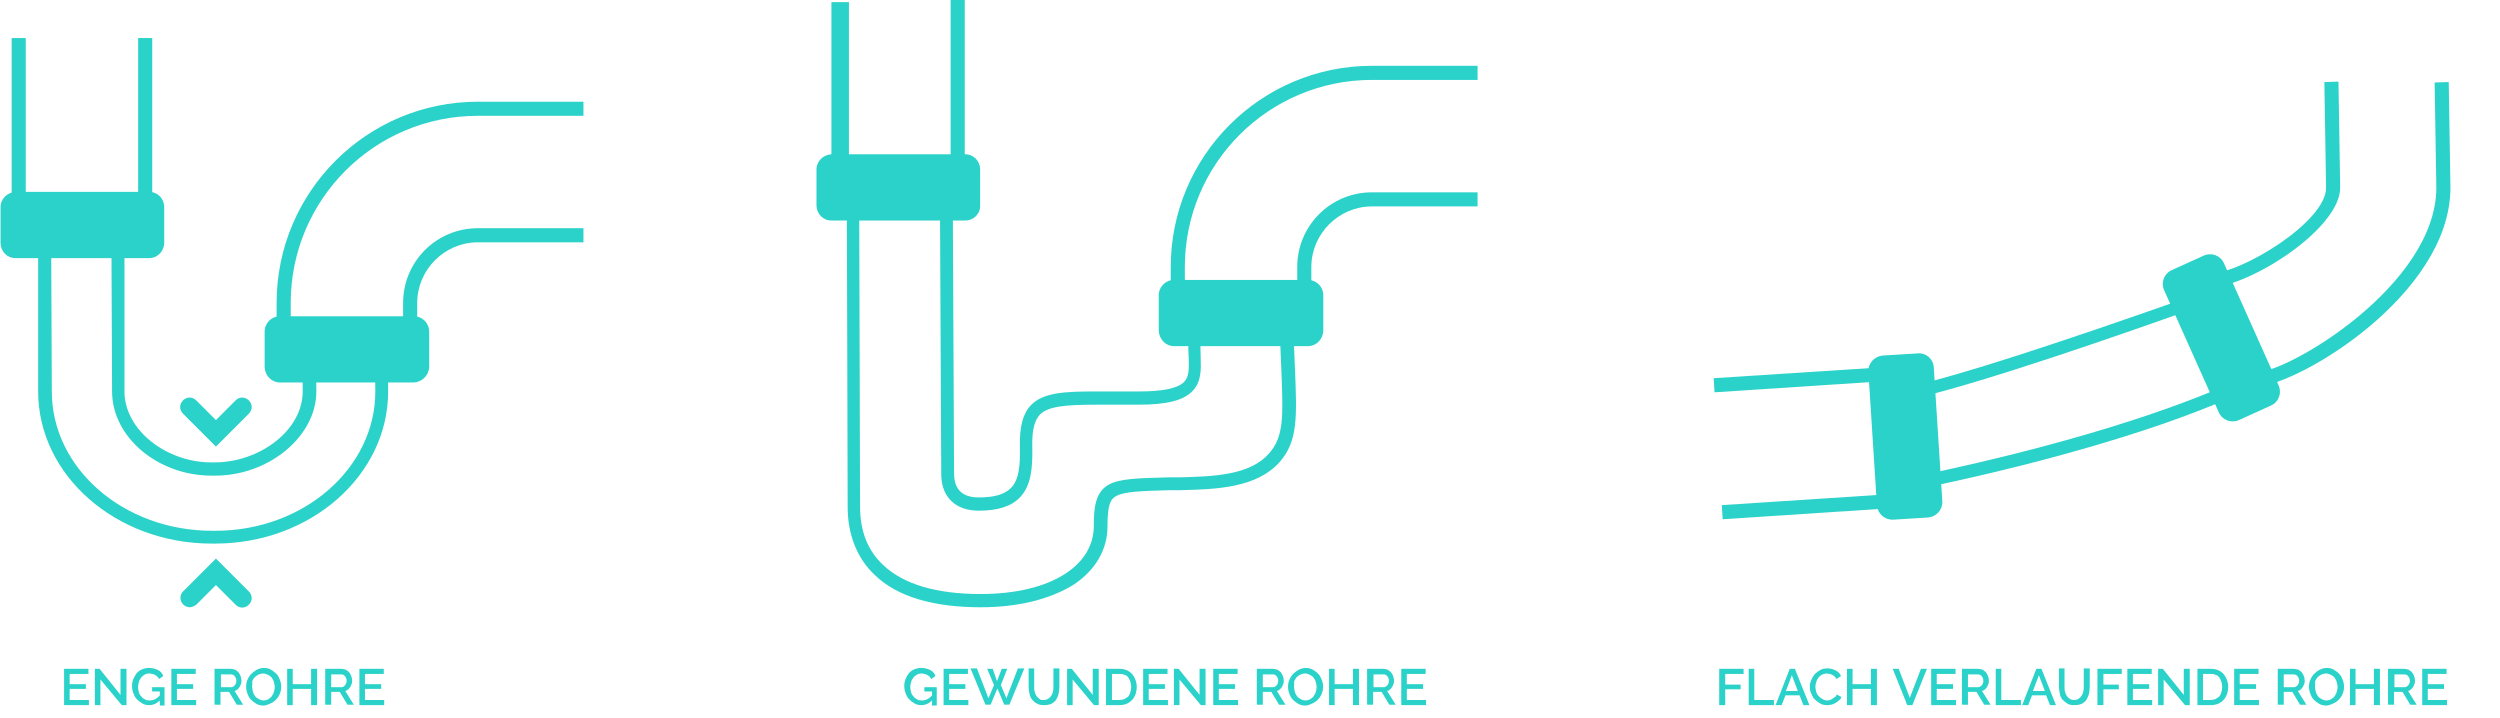 <?xml version="1.0" encoding="UTF-8"?>
<svg xmlns="http://www.w3.org/2000/svg" xmlns:xlink="http://www.w3.org/1999/xlink" version="1.1" id="Livello_1" x="0px" y="0px" viewBox="0 0 585 168" style="enable-background:new 0 0 585 168;" xml:space="preserve">
<style type="text/css">
	.st0{enable-background:new    ;}
	.st1{fill:#2BD2C9;}
</style>
<g id="Raggruppa_1310" transform="translate(-1061.001 -1100)">
	<g id="Raggruppa_1309" transform="translate(88)">
		<g class="st0">
			<path class="st1" d="M993.8,1263.8v1.2H988v-8.5h5.7v1.2h-4.4v2.4h3.8v1.1h-3.8v2.6H993.8z"></path>
			<path class="st1" d="M996.5,1259v6h-1.3v-8.5h1.1l4.9,6.1v-6.1h1.4v8.5h-1.1L996.5,1259z"></path>
			<path class="st1" d="M1010.4,1263.9c-0.7,0.7-1.5,1.1-2.5,1.1c-0.6,0-1.1-0.1-1.6-0.4s-0.9-0.6-1.3-1c-0.4-0.4-0.6-0.9-0.8-1.4     c-0.2-0.5-0.3-1.1-0.3-1.7s0.1-1.1,0.3-1.6c0.2-0.5,0.5-1,0.8-1.4c0.4-0.4,0.8-0.7,1.3-0.9c0.5-0.2,1-0.3,1.6-0.3     c0.8,0,1.5,0.2,2.1,0.5c0.6,0.3,1,0.8,1.2,1.4l-1,0.7c-0.2-0.5-0.6-0.8-1-1c-0.4-0.2-0.9-0.3-1.3-0.3c-0.4,0-0.8,0.1-1.1,0.3     c-0.3,0.2-0.6,0.4-0.8,0.7s-0.4,0.6-0.5,1s-0.2,0.8-0.2,1.2c0,0.4,0.1,0.8,0.2,1.2c0.1,0.4,0.3,0.7,0.6,1     c0.2,0.3,0.5,0.5,0.9,0.7c0.3,0.2,0.7,0.2,1.1,0.2c0.4,0,0.8-0.1,1.2-0.3s0.8-0.5,1.1-0.9v-0.9h-1.8v-1h2.9v4.3h-1.1V1263.9z"></path>
			<path class="st1" d="M1018.9,1263.8v1.2h-5.8v-8.5h5.7v1.2h-4.4v2.4h3.8v1.1h-3.8v2.6H1018.9z"></path>
			<path class="st1" d="M1023.2,1265v-8.5h3.7c0.4,0,0.7,0.1,1.1,0.2c0.3,0.2,0.6,0.4,0.8,0.6c0.2,0.3,0.4,0.6,0.5,0.9     c0.1,0.3,0.2,0.7,0.2,1c0,0.3,0,0.6-0.1,0.8s-0.2,0.5-0.3,0.7c-0.1,0.2-0.3,0.4-0.5,0.6c-0.2,0.2-0.4,0.3-0.7,0.4l2,3.2h-1.5     l-1.8-3h-2v3H1023.2z M1024.6,1260.8h2.4c0.2,0,0.4,0,0.5-0.1c0.2-0.1,0.3-0.2,0.4-0.3c0.1-0.1,0.2-0.3,0.3-0.5     c0.1-0.2,0.1-0.4,0.1-0.6s0-0.4-0.1-0.6c-0.1-0.2-0.2-0.4-0.3-0.5c-0.1-0.1-0.3-0.3-0.4-0.3c-0.2-0.1-0.3-0.1-0.5-0.1h-2.3     V1260.8z"></path>
			<path class="st1" d="M1034.7,1265.1c-0.6,0-1.2-0.1-1.7-0.4s-0.9-0.6-1.3-1c-0.4-0.4-0.6-0.9-0.8-1.4c-0.2-0.5-0.3-1.1-0.3-1.6     c0-0.6,0.1-1.1,0.3-1.6c0.2-0.5,0.5-1,0.9-1.4c0.4-0.4,0.8-0.7,1.3-1c0.5-0.2,1-0.4,1.6-0.4c0.6,0,1.2,0.1,1.7,0.4s0.9,0.6,1.3,1     c0.4,0.4,0.6,0.9,0.8,1.4c0.2,0.5,0.3,1,0.3,1.6c0,0.6-0.1,1.1-0.3,1.6c-0.2,0.5-0.5,1-0.9,1.4c-0.4,0.4-0.8,0.7-1.3,0.9     S1035.3,1265.1,1034.7,1265.1z M1032,1260.7c0,0.4,0.1,0.8,0.2,1.2s0.3,0.7,0.5,1s0.5,0.5,0.9,0.7c0.3,0.2,0.7,0.3,1.1,0.3     c0.4,0,0.8-0.1,1.1-0.3c0.3-0.2,0.6-0.4,0.8-0.7s0.4-0.6,0.5-1c0.1-0.4,0.2-0.7,0.2-1.1c0-0.4-0.1-0.8-0.2-1.2s-0.3-0.7-0.5-1     c-0.2-0.3-0.5-0.5-0.9-0.7s-0.7-0.3-1.1-0.3c-0.4,0-0.8,0.1-1.2,0.3s-0.6,0.4-0.9,0.7s-0.4,0.6-0.5,1     C1032.1,1260,1032,1260.4,1032,1260.7z"></path>
			<path class="st1" d="M1047.2,1256.5v8.5h-1.4v-3.8h-4.3v3.8h-1.3v-8.5h1.3v3.6h4.3v-3.6H1047.2z"></path>
			<path class="st1" d="M1049.1,1265v-8.5h3.7c0.4,0,0.7,0.1,1.1,0.2c0.3,0.2,0.6,0.4,0.8,0.6c0.2,0.3,0.4,0.6,0.5,0.9     c0.1,0.3,0.2,0.7,0.2,1c0,0.3,0,0.6-0.1,0.8s-0.2,0.5-0.3,0.7c-0.1,0.2-0.3,0.4-0.5,0.6c-0.2,0.2-0.4,0.3-0.7,0.4l2,3.2h-1.5     l-1.8-3h-2v3H1049.1z M1050.4,1260.8h2.4c0.2,0,0.4,0,0.5-0.1c0.2-0.1,0.3-0.2,0.4-0.3c0.1-0.1,0.2-0.3,0.3-0.5     c0.1-0.2,0.1-0.4,0.1-0.6s0-0.4-0.1-0.6c-0.1-0.2-0.2-0.4-0.3-0.5c-0.1-0.1-0.3-0.3-0.4-0.3c-0.2-0.1-0.3-0.1-0.5-0.1h-2.3     V1260.8z"></path>
			<path class="st1" d="M1062.9,1263.8v1.2h-5.8v-8.5h5.7v1.2h-4.4v2.4h3.8v1.1h-3.8v2.6H1062.9z"></path>
		</g>
		<g id="Raggruppa_1304" transform="translate(-69.873)">
			<path id="Tracciato_5953" class="st1" d="M1068.9,1145.9l0.2,45.7c0,10.7,10.7,19.7,23.3,19.7h0.8c12.6,0,23.7-9.2,23.7-19.7     l-0.2-16h13.8l0.2,16c0,18-16.8,32.6-37.4,32.6h-0.8c-20.7,0-37.5-14.6-37.5-32.6l-0.2-45.7H1068.9z M1072.1,1146.1h-20.3l0,45.5     c0,19.6,18.2,35.6,40.6,35.6h0.8c22.4,0,40.5-16,40.5-35.6l-0.1-16.6h-19.9l0,16.6c0,9.2-10.2,16.6-20.6,16.6h-0.8     c-10.4,0-20.3-7.5-20.3-16.6V1157L1072.1,1146.1z"></path>
			<path id="Tracciato_5954" class="st1" d="M1154.7,1153.4c-9.7,0-17.5,7.8-17.5,17.5v13.9l3.3,0.2v-14.1c0-7.8,6.4-14.2,14.2-14.2     h24.7v-3.3H1154.7z"></path>
			<path id="Tracciato_5955" class="st1" d="M1154.7,1123.8c-26,0-47.1,21.1-47.1,47.1v14.1h3.3v-14.1c0-24.2,19.6-43.8,43.8-43.8     h24.7v-3.3H1154.7z"></path>
			<path id="Tracciato_5956" class="st1" d="M1139.7,1189.5h-31.3c-2,0-3.5-1.6-3.6-3.6v-8.3c0-2,1.6-3.6,3.6-3.6h31.3     c2,0,3.6,1.6,3.6,3.6v8.3C1143.2,1187.9,1141.6,1189.4,1139.7,1189.5"></path>
			<path id="Tracciato_5958" class="st1" d="M1048.9,1153.3v-44.4h-3.3v44.3L1048.9,1153.3z"></path>
			<path id="Tracciato_5959" class="st1" d="M1078.5,1155.4v-46.5h-3.3v45.8L1078.5,1155.4z"></path>
			<path id="Tracciato_5960" class="st1" d="M1077.8,1160.4h-31.3c-2,0-3.5-1.6-3.5-3.6v-8.3c0-2,1.6-3.5,3.5-3.6h31.3     c2,0,3.5,1.6,3.5,3.6v8.3C1081.3,1158.8,1079.7,1160.4,1077.8,1160.4"></path>
			<path id="Tracciato_5961" class="st1" d="M1087.3,1242.1c-1.2,0-2.2-1-2.2-2.2c0-0.6,0.2-1.1,0.6-1.5l7.7-7.7l7.7,7.7     c0.9,0.9,0.9,2.2,0,3.1c-0.9,0.9-2.2,0.9-3.1,0l-4.6-4.6l-4.6,4.6C1088.4,1241.8,1087.8,1242.1,1087.3,1242.1"></path>
			<path id="Tracciato_5962" class="st1" d="M1093.4,1204.5l-7.7-7.7c-0.9-0.9-0.9-2.2,0-3.1c0.9-0.9,2.2-0.9,3.1,0c0,0,0,0,0,0     l4.6,4.6l4.6-4.6c0.9-0.9,2.2-0.9,3.1,0c0.9,0.9,0.9,2.2,0,3.1c0,0,0,0,0,0L1093.4,1204.5z"></path>
		</g>
	</g>
	<g id="Raggruppa_1308" transform="translate(88)">
		<g class="st0">
			<path class="st1" d="M1191.1,1263.9c-0.7,0.7-1.5,1.1-2.5,1.1c-0.6,0-1.1-0.1-1.6-0.4s-0.9-0.6-1.3-1c-0.4-0.4-0.6-0.9-0.8-1.4     c-0.2-0.5-0.3-1.1-0.3-1.7s0.1-1.1,0.3-1.6c0.2-0.5,0.5-1,0.8-1.4c0.4-0.4,0.8-0.7,1.3-0.9c0.5-0.2,1-0.3,1.6-0.3     c0.8,0,1.5,0.2,2.1,0.5c0.6,0.3,1,0.8,1.2,1.4l-1,0.7c-0.2-0.5-0.6-0.8-1-1c-0.4-0.2-0.9-0.3-1.3-0.3c-0.4,0-0.8,0.1-1.1,0.3     c-0.3,0.2-0.6,0.4-0.8,0.7s-0.4,0.6-0.5,1s-0.2,0.8-0.2,1.2c0,0.4,0.1,0.8,0.2,1.2c0.1,0.4,0.3,0.7,0.6,1     c0.2,0.3,0.5,0.5,0.9,0.7c0.3,0.2,0.7,0.2,1.1,0.2c0.4,0,0.8-0.1,1.2-0.3s0.8-0.5,1.1-0.9v-0.9h-1.8v-1h2.9v4.3h-1.1V1263.9z"></path>
			<path class="st1" d="M1199.6,1263.8v1.2h-5.8v-8.5h5.7v1.2h-4.4v2.4h3.8v1.1h-3.8v2.6H1199.6z"></path>
			<path class="st1" d="M1204,1256.5h1.3l1,2.9l1.1-2.9h1.3l-1.5,3.8l1.3,3.1l2.7-7h1.5l-3.5,8.5h-1.2l-1.6-3.8l-1.6,3.8h-1.2     l-3.5-8.5h1.5l2.7,7l1.3-3.1L1204,1256.5z"></path>
			<path class="st1" d="M1217.2,1263.8c0.4,0,0.8-0.1,1.1-0.3s0.5-0.4,0.7-0.7c0.2-0.3,0.3-0.6,0.4-1c0.1-0.4,0.1-0.7,0.1-1.1v-4.3     h1.4v4.3c0,0.6-0.1,1.1-0.2,1.7c-0.1,0.5-0.4,1-0.6,1.4c-0.3,0.4-0.7,0.7-1.1,0.9c-0.5,0.2-1,0.3-1.7,0.3c-0.7,0-1.3-0.1-1.7-0.4     c-0.5-0.2-0.8-0.6-1.1-0.9c-0.3-0.4-0.5-0.8-0.6-1.4c-0.1-0.5-0.2-1-0.2-1.6v-4.3h1.3v4.3c0,0.4,0,0.8,0.1,1.1     c0.1,0.4,0.2,0.7,0.4,1c0.2,0.3,0.4,0.5,0.7,0.7C1216.4,1263.8,1216.7,1263.8,1217.2,1263.8z"></path>
			<path class="st1" d="M1224,1259v6h-1.3v-8.5h1.1l4.9,6.1v-6.1h1.4v8.5h-1.1L1224,1259z"></path>
			<path class="st1" d="M1231.8,1265v-8.5h3c0.7,0,1.3,0.1,1.8,0.3c0.5,0.2,0.9,0.5,1.3,0.9c0.3,0.4,0.6,0.8,0.8,1.4     c0.2,0.5,0.3,1.1,0.3,1.6c0,0.6-0.1,1.2-0.3,1.8c-0.2,0.5-0.5,1-0.8,1.3c-0.4,0.4-0.8,0.7-1.3,0.9c-0.5,0.2-1.1,0.3-1.7,0.3     H1231.8z M1237.7,1260.7c0-0.4-0.1-0.9-0.2-1.2s-0.3-0.7-0.5-1c-0.2-0.3-0.5-0.5-0.9-0.6c-0.3-0.2-0.7-0.2-1.2-0.2h-1.7v6.1h1.7     c0.4,0,0.8-0.1,1.2-0.2c0.3-0.2,0.6-0.4,0.9-0.6c0.2-0.3,0.4-0.6,0.5-1S1237.7,1261.2,1237.7,1260.7z"></path>
			<path class="st1" d="M1246.3,1263.8v1.2h-5.8v-8.5h5.7v1.2h-4.4v2.4h3.8v1.1h-3.8v2.6H1246.3z"></path>
			<path class="st1" d="M1249,1259v6h-1.3v-8.5h1.1l4.9,6.1v-6.1h1.4v8.5h-1.1L1249,1259z"></path>
			<path class="st1" d="M1262.7,1263.8v1.2h-5.8v-8.5h5.7v1.2h-4.4v2.4h3.8v1.1h-3.8v2.6H1262.7z"></path>
			<path class="st1" d="M1267.1,1265v-8.5h3.7c0.4,0,0.7,0.1,1.1,0.2c0.3,0.2,0.6,0.4,0.8,0.6c0.2,0.3,0.4,0.6,0.5,0.9     s0.2,0.7,0.2,1c0,0.3,0,0.6-0.1,0.8s-0.2,0.5-0.3,0.7c-0.1,0.2-0.3,0.4-0.5,0.6c-0.2,0.2-0.4,0.3-0.7,0.4l2,3.2h-1.5l-1.8-3h-2v3     H1267.1z M1268.4,1260.8h2.4c0.2,0,0.4,0,0.5-0.1c0.2-0.1,0.3-0.2,0.4-0.3s0.2-0.3,0.3-0.5c0.1-0.2,0.1-0.4,0.1-0.6     s0-0.4-0.1-0.6c-0.1-0.2-0.2-0.4-0.3-0.5c-0.1-0.1-0.3-0.3-0.4-0.3c-0.2-0.1-0.3-0.1-0.5-0.1h-2.3V1260.8z"></path>
			<path class="st1" d="M1278.5,1265.1c-0.6,0-1.2-0.1-1.7-0.4s-0.9-0.6-1.3-1c-0.4-0.4-0.6-0.9-0.8-1.4c-0.2-0.5-0.3-1.1-0.3-1.6     c0-0.6,0.1-1.1,0.3-1.6c0.2-0.5,0.5-1,0.9-1.4c0.4-0.4,0.8-0.7,1.3-1c0.5-0.2,1-0.4,1.6-0.4c0.6,0,1.2,0.1,1.7,0.4s0.9,0.6,1.3,1     c0.4,0.4,0.6,0.9,0.8,1.4c0.2,0.5,0.3,1,0.3,1.6c0,0.6-0.1,1.1-0.3,1.6c-0.2,0.5-0.5,1-0.9,1.4c-0.4,0.4-0.8,0.7-1.3,0.9     S1279.1,1265.1,1278.5,1265.1z M1275.8,1260.7c0,0.4,0.1,0.8,0.2,1.2s0.3,0.7,0.5,1c0.2,0.3,0.5,0.5,0.9,0.7     c0.3,0.2,0.7,0.3,1.1,0.3c0.4,0,0.8-0.1,1.1-0.3s0.6-0.4,0.8-0.7c0.2-0.3,0.4-0.6,0.5-1s0.2-0.7,0.2-1.1c0-0.4-0.1-0.8-0.2-1.2     s-0.3-0.7-0.5-1c-0.2-0.3-0.5-0.5-0.9-0.7s-0.7-0.3-1.1-0.3c-0.4,0-0.8,0.1-1.2,0.3s-0.6,0.4-0.9,0.7c-0.2,0.3-0.4,0.6-0.5,1     C1275.9,1260,1275.8,1260.4,1275.8,1260.7z"></path>
			<path class="st1" d="M1291,1256.5v8.5h-1.4v-3.8h-4.3v3.8h-1.3v-8.5h1.3v3.6h4.3v-3.6H1291z"></path>
			<path class="st1" d="M1292.9,1265v-8.5h3.7c0.4,0,0.7,0.1,1.1,0.2c0.3,0.2,0.6,0.4,0.8,0.6c0.2,0.3,0.4,0.6,0.5,0.9     s0.2,0.7,0.2,1c0,0.3,0,0.6-0.1,0.8s-0.2,0.5-0.3,0.7c-0.1,0.2-0.3,0.4-0.5,0.6c-0.2,0.2-0.4,0.3-0.7,0.4l2,3.2h-1.5l-1.8-3h-2v3     H1292.9z M1294.3,1260.8h2.4c0.2,0,0.4,0,0.5-0.1c0.2-0.1,0.3-0.2,0.4-0.3s0.2-0.3,0.3-0.5c0.1-0.2,0.1-0.4,0.1-0.6     s0-0.4-0.1-0.6c-0.1-0.2-0.2-0.4-0.3-0.5c-0.1-0.1-0.3-0.3-0.4-0.3c-0.2-0.1-0.3-0.1-0.5-0.1h-2.3V1260.8z"></path>
			<path class="st1" d="M1306.7,1263.8v1.2h-5.8v-8.5h5.7v1.2h-4.4v2.4h3.8v1.1h-3.8v2.6H1306.7z"></path>
		</g>
		<g id="Raggruppa_1305" transform="translate(-65.947)">
			<path id="Tracciato_5963" class="st1" d="M1268.4,1242.1c-11.1,0-19.5-2.5-24.7-7.5c-4.2-3.9-6.4-9.5-6.4-16     c0-11.7-0.2-70.4-0.2-71c0-2.7,1.5-3,2.1-3c1,0.1,1.9,0.5,2.7,1.2c1.1,0.9,2.4,1.4,3.8,1.6h5.8c1.3,0,3-1,4.4-1.8     c1.1-0.8,2.3-1.3,3.6-1.5c1.1,0,2.3,0.7,2.4,2.8v0l0.3,64.1c0.1,3.6,2,5.4,5.8,5.4c3.6,0,6-0.7,7.5-2.2c1.9-1.9,2.2-5.2,2.1-9.6     c-0.1-4.8,0.7-7.8,2.6-9.8c2.9-3,8.1-3.2,15.2-3.2c1.3,0,2.8,0,4.3,0c1.8,0,3.6,0,5.7,0c5.6,0,9.1-0.7,10.6-2.2     c1.2-1.2,1.2-3,1.1-5.9c-0.1-1.3-0.1-2.6,0-3.9c0.1-1.6,1-3.7,4.4-5c2.1-0.7,4.3-1.1,6.5-1.1l2.6,0c0.1,0,0.2,0,0.4,0     c6.7,0,10.6,2.3,10.7,6.2c0.1,2.6,0.2,5,0.3,7.2c0.4,10.5,0.7,16.3-3.6,21.2c-5.4,6.1-14.9,6.4-23.2,6.6c-0.5,0-0.9,0-1.4,0     l-1.2,0c-6.6,0.2-10.6,0.3-12.5,1.4c-1.3,0.7-2,2-2,7.1c0,5.4-2.8,10.2-7.9,13.6C1284.7,1240.2,1277.3,1242.1,1268.4,1242.1      M1240,1148.1c0,6.1,0.2,59.3,0.2,70.4c0,5.8,1.8,10.4,5.5,13.8c4.7,4.4,12.3,6.7,22.7,6.7c8.3,0,15.2-1.7,19.9-4.8     c4.3-2.8,6.6-6.7,6.6-11.1c0-4.2,0.3-7.9,3.5-9.7c2.6-1.4,6.6-1.5,13.9-1.7l1.2,0c0.5,0,0.9,0,1.4,0c7.7-0.2,16.5-0.4,21-5.6     c3.5-3.9,3.3-8.7,2.9-19.1c-0.1-2.1-0.2-4.5-0.3-7.2c-0.1-3.1-5.9-3.3-7.7-3.3c-0.1,0-0.2,0-0.3,0l-2.6,0c-1.9,0-3.7,0.3-5.5,0.9     c-2.4,0.9-2.5,2.1-2.5,2.5c-0.1,1.2,0,2.4,0,3.6c0.1,3,0.2,5.8-1.9,8c-2.1,2.2-6,3.2-12.7,3.2c-2,0-3.9,0-5.7,0c-1.5,0-3,0-4.3,0     c-7.1,0-11.1,0.4-13,2.3c-1.3,1.4-1.9,3.7-1.8,7.6c0.1,5.1-0.3,9.1-2.9,11.8c-2,2.1-5.2,3.1-9.6,3.1c-5.4,0-8.7-3.1-8.8-8.3     l-0.3-63.8c-0.5,0.2-1.1,0.6-1.6,0.8c-1.7,1-3.8,2.2-5.8,2.2h-5.8c-2-0.2-3.9-0.9-5.4-2.1     C1240.2,1148.2,1240.1,1148.2,1240,1148.1"></path>
			<path id="Tracciato_5964" class="st1" d="M1360,1145c-9.7,0-17.5,7.8-17.5,17.5v13.9l3.3,0.2v-14.1c0-7.8,6.4-14.2,14.2-14.2     h24.7v-3.3H1360z"></path>
			<path id="Tracciato_5965" class="st1" d="M1360,1115.4c-26,0-47.1,21.1-47.1,47.1v14.1h3.3v-14.1c0-24.2,19.6-43.8,43.8-43.8     h24.7v-3.3H1360z"></path>
			<path id="Tracciato_5966" class="st1" d="M1345,1181h-31.3c-2,0-3.5-1.6-3.6-3.6v-8.3c0-2,1.6-3.6,3.6-3.6h31.3     c2,0,3.6,1.6,3.6,3.6v8.3C1348.5,1179.5,1346.9,1181,1345,1181"></path>
			<path id="Tracciato_5968" class="st1" d="M1233.5,1100.4v44.3l4.1,0.2v-44.4H1233.5z"></path>
			<path id="Tracciato_5969" class="st1" d="M1261.4,1100v45.8l3.3,0.8V1100H1261.4z"></path>
			<path id="Tracciato_5970" class="st1" d="M1264.8,1151.6h-31.3c-2,0-3.5-1.6-3.5-3.6v-8.3c0-2,1.6-3.5,3.5-3.6h31.3     c2,0,3.5,1.6,3.5,3.6v8.3C1268.4,1150,1266.8,1151.6,1264.8,1151.6"></path>
		</g>
	</g>
	<g id="Raggruppa_1307" transform="translate(88)">
		<g class="st0">
			<path class="st1" d="M1375.3,1265v-8.5h5.7v1.2h-4.3v2.5h3.6v1.1h-3.6v3.7H1375.3z"></path>
			<path class="st1" d="M1382.2,1265v-8.5h1.3v7.3h4.6v1.2H1382.2z"></path>
			<path class="st1" d="M1391.8,1256.5h1.2l3.4,8.5h-1.4l-0.9-2.3h-3.3l-0.9,2.3h-1.4L1391.8,1256.5z M1393.7,1261.7l-1.4-3.7     l-1.4,3.7H1393.7z"></path>
			<path class="st1" d="M1396.5,1260.7c0-0.5,0.1-1,0.3-1.5c0.2-0.5,0.5-1,0.8-1.4c0.4-0.4,0.8-0.7,1.3-1s1.1-0.4,1.7-0.4     c0.8,0,1.4,0.2,2,0.5c0.6,0.3,1,0.8,1.2,1.3l-1.1,0.7c-0.1-0.3-0.3-0.5-0.4-0.6c-0.2-0.2-0.4-0.3-0.6-0.4     c-0.2-0.1-0.4-0.2-0.6-0.2s-0.4-0.1-0.6-0.1c-0.4,0-0.8,0.1-1.2,0.3c-0.3,0.2-0.6,0.4-0.8,0.7c-0.2,0.3-0.4,0.6-0.5,1     c-0.1,0.4-0.2,0.7-0.2,1.1c0,0.4,0.1,0.8,0.2,1.2c0.1,0.4,0.3,0.7,0.6,1s0.5,0.5,0.9,0.7c0.3,0.2,0.7,0.3,1.1,0.3     c0.2,0,0.4,0,0.6-0.1s0.4-0.1,0.6-0.3s0.4-0.3,0.6-0.4s0.3-0.4,0.4-0.6l1.1,0.6c-0.1,0.3-0.3,0.6-0.6,0.8     c-0.2,0.2-0.5,0.4-0.8,0.6c-0.3,0.2-0.6,0.3-1,0.4s-0.7,0.1-1,0.1c-0.6,0-1.1-0.1-1.6-0.4c-0.5-0.3-0.9-0.6-1.3-1     c-0.4-0.4-0.6-0.9-0.8-1.4C1396.6,1261.8,1396.5,1261.2,1396.5,1260.7z"></path>
			<path class="st1" d="M1412.2,1256.5v8.5h-1.4v-3.8h-4.3v3.8h-1.3v-8.5h1.3v3.6h4.3v-3.6H1412.2z"></path>
			<path class="st1" d="M1417.3,1256.5l2.6,6.8l2.6-6.8h1.4l-3.4,8.5h-1.2l-3.4-8.5H1417.3z"></path>
			<path class="st1" d="M1430.7,1263.8v1.2h-5.8v-8.5h5.7v1.2h-4.4v2.4h3.8v1.1h-3.8v2.6H1430.7z"></path>
			<path class="st1" d="M1432.1,1265v-8.5h3.7c0.4,0,0.7,0.1,1.1,0.2c0.3,0.2,0.6,0.4,0.8,0.6c0.2,0.3,0.4,0.6,0.5,0.9     c0.1,0.3,0.2,0.7,0.2,1c0,0.3,0,0.6-0.1,0.8s-0.2,0.5-0.3,0.7c-0.1,0.2-0.3,0.4-0.5,0.6c-0.2,0.2-0.4,0.3-0.7,0.4l2,3.2h-1.5     l-1.8-3h-2v3H1432.1z M1433.4,1260.8h2.4c0.2,0,0.4,0,0.5-0.1s0.3-0.2,0.4-0.3c0.1-0.1,0.2-0.3,0.3-0.5c0.1-0.2,0.1-0.4,0.1-0.6     s0-0.4-0.1-0.6c-0.1-0.2-0.2-0.4-0.3-0.5c-0.1-0.1-0.3-0.3-0.4-0.3s-0.3-0.1-0.5-0.1h-2.3V1260.8z"></path>
			<path class="st1" d="M1440,1265v-8.5h1.3v7.3h4.6v1.2H1440z"></path>
			<path class="st1" d="M1449.5,1256.5h1.2l3.4,8.5h-1.4l-0.9-2.3h-3.3l-0.9,2.3h-1.4L1449.5,1256.5z M1451.5,1261.7l-1.4-3.7     l-1.4,3.7H1451.5z"></path>
			<path class="st1" d="M1458.3,1263.8c0.4,0,0.8-0.1,1.1-0.3s0.5-0.4,0.7-0.7c0.2-0.3,0.3-0.6,0.4-1c0.1-0.4,0.1-0.7,0.1-1.1v-4.3     h1.4v4.3c0,0.6-0.1,1.1-0.2,1.7c-0.1,0.5-0.4,1-0.6,1.4c-0.3,0.4-0.7,0.7-1.1,0.9c-0.5,0.2-1,0.3-1.7,0.3c-0.7,0-1.3-0.1-1.7-0.4     s-0.8-0.6-1.1-0.9c-0.3-0.4-0.5-0.8-0.6-1.4c-0.1-0.5-0.2-1-0.2-1.6v-4.3h1.3v4.3c0,0.4,0,0.8,0.1,1.1c0.1,0.4,0.2,0.7,0.4,1     c0.2,0.3,0.4,0.5,0.7,0.7S1457.9,1263.8,1458.3,1263.8z"></path>
			<path class="st1" d="M1463.8,1265v-8.5h5.7v1.2h-4.3v2.5h3.6v1.1h-3.6v3.7H1463.8z"></path>
			<path class="st1" d="M1476.6,1263.8v1.2h-5.8v-8.5h5.7v1.2h-4.4v2.4h3.8v1.1h-3.8v2.6H1476.6z"></path>
			<path class="st1" d="M1479.3,1259v6h-1.3v-8.5h1.1l4.9,6.1v-6.1h1.4v8.5h-1.1L1479.3,1259z"></path>
			<path class="st1" d="M1487.2,1265v-8.5h3c0.7,0,1.3,0.1,1.8,0.3c0.5,0.2,0.9,0.5,1.3,0.9c0.3,0.4,0.6,0.8,0.8,1.4     c0.2,0.5,0.3,1.1,0.3,1.6c0,0.6-0.1,1.2-0.3,1.8c-0.2,0.5-0.5,1-0.8,1.3c-0.4,0.4-0.8,0.7-1.3,0.9s-1.1,0.3-1.7,0.3H1487.2z      M1493,1260.7c0-0.4-0.1-0.9-0.2-1.2s-0.3-0.7-0.5-1c-0.2-0.3-0.5-0.5-0.9-0.6c-0.3-0.2-0.7-0.2-1.2-0.2h-1.7v6.1h1.7     c0.4,0,0.8-0.1,1.2-0.2c0.3-0.2,0.6-0.4,0.9-0.6c0.2-0.3,0.4-0.6,0.5-1S1493,1261.2,1493,1260.7z"></path>
			<path class="st1" d="M1501.6,1263.8v1.2h-5.8v-8.5h5.7v1.2h-4.4v2.4h3.8v1.1h-3.8v2.6H1501.6z"></path>
			<path class="st1" d="M1506,1265v-8.5h3.7c0.4,0,0.7,0.1,1.1,0.2c0.3,0.2,0.6,0.4,0.8,0.6c0.2,0.3,0.4,0.6,0.5,0.9     c0.1,0.3,0.2,0.7,0.2,1c0,0.3,0,0.6-0.1,0.8s-0.2,0.5-0.3,0.7c-0.1,0.2-0.3,0.4-0.5,0.6c-0.2,0.2-0.4,0.3-0.7,0.4l2,3.2h-1.5     l-1.8-3h-2v3H1506z M1507.3,1260.8h2.4c0.2,0,0.4,0,0.5-0.1s0.3-0.2,0.4-0.3c0.1-0.1,0.2-0.3,0.3-0.5c0.1-0.2,0.1-0.4,0.1-0.6     s0-0.4-0.1-0.6c-0.1-0.2-0.2-0.4-0.3-0.5c-0.1-0.1-0.3-0.3-0.4-0.3s-0.3-0.1-0.5-0.1h-2.3V1260.8z"></path>
			<path class="st1" d="M1517.4,1265.1c-0.6,0-1.2-0.1-1.7-0.4s-0.9-0.6-1.3-1c-0.4-0.4-0.6-0.9-0.8-1.4c-0.2-0.5-0.3-1.1-0.3-1.6     c0-0.6,0.1-1.1,0.3-1.6c0.2-0.5,0.5-1,0.9-1.4c0.4-0.4,0.8-0.7,1.3-1c0.5-0.2,1-0.4,1.6-0.4c0.6,0,1.2,0.1,1.7,0.4s0.9,0.6,1.3,1     c0.4,0.4,0.6,0.9,0.8,1.4c0.2,0.5,0.3,1,0.3,1.6c0,0.6-0.1,1.1-0.3,1.6c-0.2,0.5-0.5,1-0.9,1.4c-0.4,0.4-0.8,0.7-1.3,0.9     S1518,1265.1,1517.4,1265.1z M1514.7,1260.7c0,0.4,0.1,0.8,0.2,1.2s0.3,0.7,0.5,1c0.2,0.3,0.5,0.5,0.9,0.7     c0.3,0.2,0.7,0.3,1.1,0.3c0.4,0,0.8-0.1,1.1-0.3s0.6-0.4,0.8-0.7c0.2-0.3,0.4-0.6,0.5-1s0.2-0.7,0.2-1.1c0-0.4-0.1-0.8-0.2-1.2     s-0.3-0.7-0.5-1c-0.2-0.3-0.5-0.5-0.9-0.7s-0.7-0.3-1.1-0.3c-0.4,0-0.8,0.1-1.2,0.3s-0.6,0.4-0.9,0.7c-0.2,0.3-0.4,0.6-0.5,1     C1514.8,1260,1514.7,1260.4,1514.7,1260.7z"></path>
			<path class="st1" d="M1529.9,1256.5v8.5h-1.4v-3.8h-4.3v3.8h-1.3v-8.5h1.3v3.6h4.3v-3.6H1529.9z"></path>
			<path class="st1" d="M1531.8,1265v-8.5h3.7c0.4,0,0.7,0.1,1.1,0.2c0.3,0.2,0.6,0.4,0.8,0.6c0.2,0.3,0.4,0.6,0.5,0.9     c0.1,0.3,0.2,0.7,0.2,1c0,0.3,0,0.6-0.1,0.8s-0.2,0.5-0.3,0.7c-0.1,0.2-0.3,0.4-0.5,0.6c-0.2,0.2-0.4,0.3-0.7,0.4l2,3.2h-1.5     l-1.8-3h-2v3H1531.8z M1533.2,1260.8h2.4c0.2,0,0.4,0,0.5-0.1s0.3-0.2,0.4-0.3c0.1-0.1,0.2-0.3,0.3-0.5c0.1-0.2,0.1-0.4,0.1-0.6     s0-0.4-0.1-0.6c-0.1-0.2-0.2-0.4-0.3-0.5c-0.1-0.1-0.3-0.3-0.4-0.3s-0.3-0.1-0.5-0.1h-2.3V1260.8z"></path>
			<path class="st1" d="M1545.6,1263.8v1.2h-5.8v-8.5h5.7v1.2h-4.4v2.4h3.8v1.1h-3.8v2.6H1545.6z"></path>
		</g>
		<g id="Raggruppa_1306" transform="translate(-79.296)">
			<path id="Tracciato_5971" class="st1" d="M1496.6,1215.3v-23.8l0.7-0.4c0.7-0.3,1.4-0.6,2.2-0.7c11.3-2.6,33.1-9.6,64.8-20.8     l1.2-0.4l12.8,21.9l-1.4,0.7c-0.2,0.1-6.1,3.1-18.8,7.5c-11.6,4-31.4,10-59.7,15.7L1496.6,1215.3z M1499.5,1193.4v18.3     c45.3-9.3,68.8-19.3,74.5-21.9l-10-17c-12.9,4.6-47.3,16.7-64,20.5L1499.5,1193.4"></path>
			<path id="Tracciato_5972" class="st1" d="M1569.1,1164.1c7.8-0.1,27.6-12.3,27.5-20.2l-0.4-24.7l3.3-0.1l0.4,24.7     c0.2,9.6-21.1,23.3-30.7,23.5"></path>
			<path id="Tracciato_5973" class="st1" d="M1580.1,1187.2c7.8-0.1,42.2-20.5,42.3-43.2l-0.4-24.7l3.3-0.1l0.4,24.7     c0,25.2-35.9,46.4-45.6,46.6"></path>
			<path id="Tracciato_5974" class="st1" d="M1571.5,1196.5l-12.8-28.6c-0.8-1.8,0-3.9,1.8-4.7l7.5-3.4c1.8-0.8,3.9,0,4.7,1.8     l12.8,28.6c0.8,1.8,0,3.9-1.8,4.7l-7.5,3.4C1574.4,1199.1,1572.3,1198.3,1571.5,1196.5"></path>
			<path id="Tracciato_5976" class="st1" d="M1499.6,1215.3l-44.4,2.9l0.2,3.3l44.2-2.9L1499.6,1215.3z"></path>
			<path id="Tracciato_5977" class="st1" d="M1499.7,1185.5l-46.4,3l0.2,3.3l45.7-3L1499.7,1185.5z"></path>
			<path id="Tracciato_5978" class="st1" d="M1504.8,1186l2,31.3c0.1,2-1.4,3.6-3.3,3.8l-8.2,0.5c-2,0.1-3.6-1.4-3.8-3.3l-2-31.3     c-0.1-2,1.4-3.6,3.3-3.8l8.2-0.5C1503,1182.5,1504.7,1184,1504.8,1186"></path>
		</g>
	</g>
</g>
</svg>
